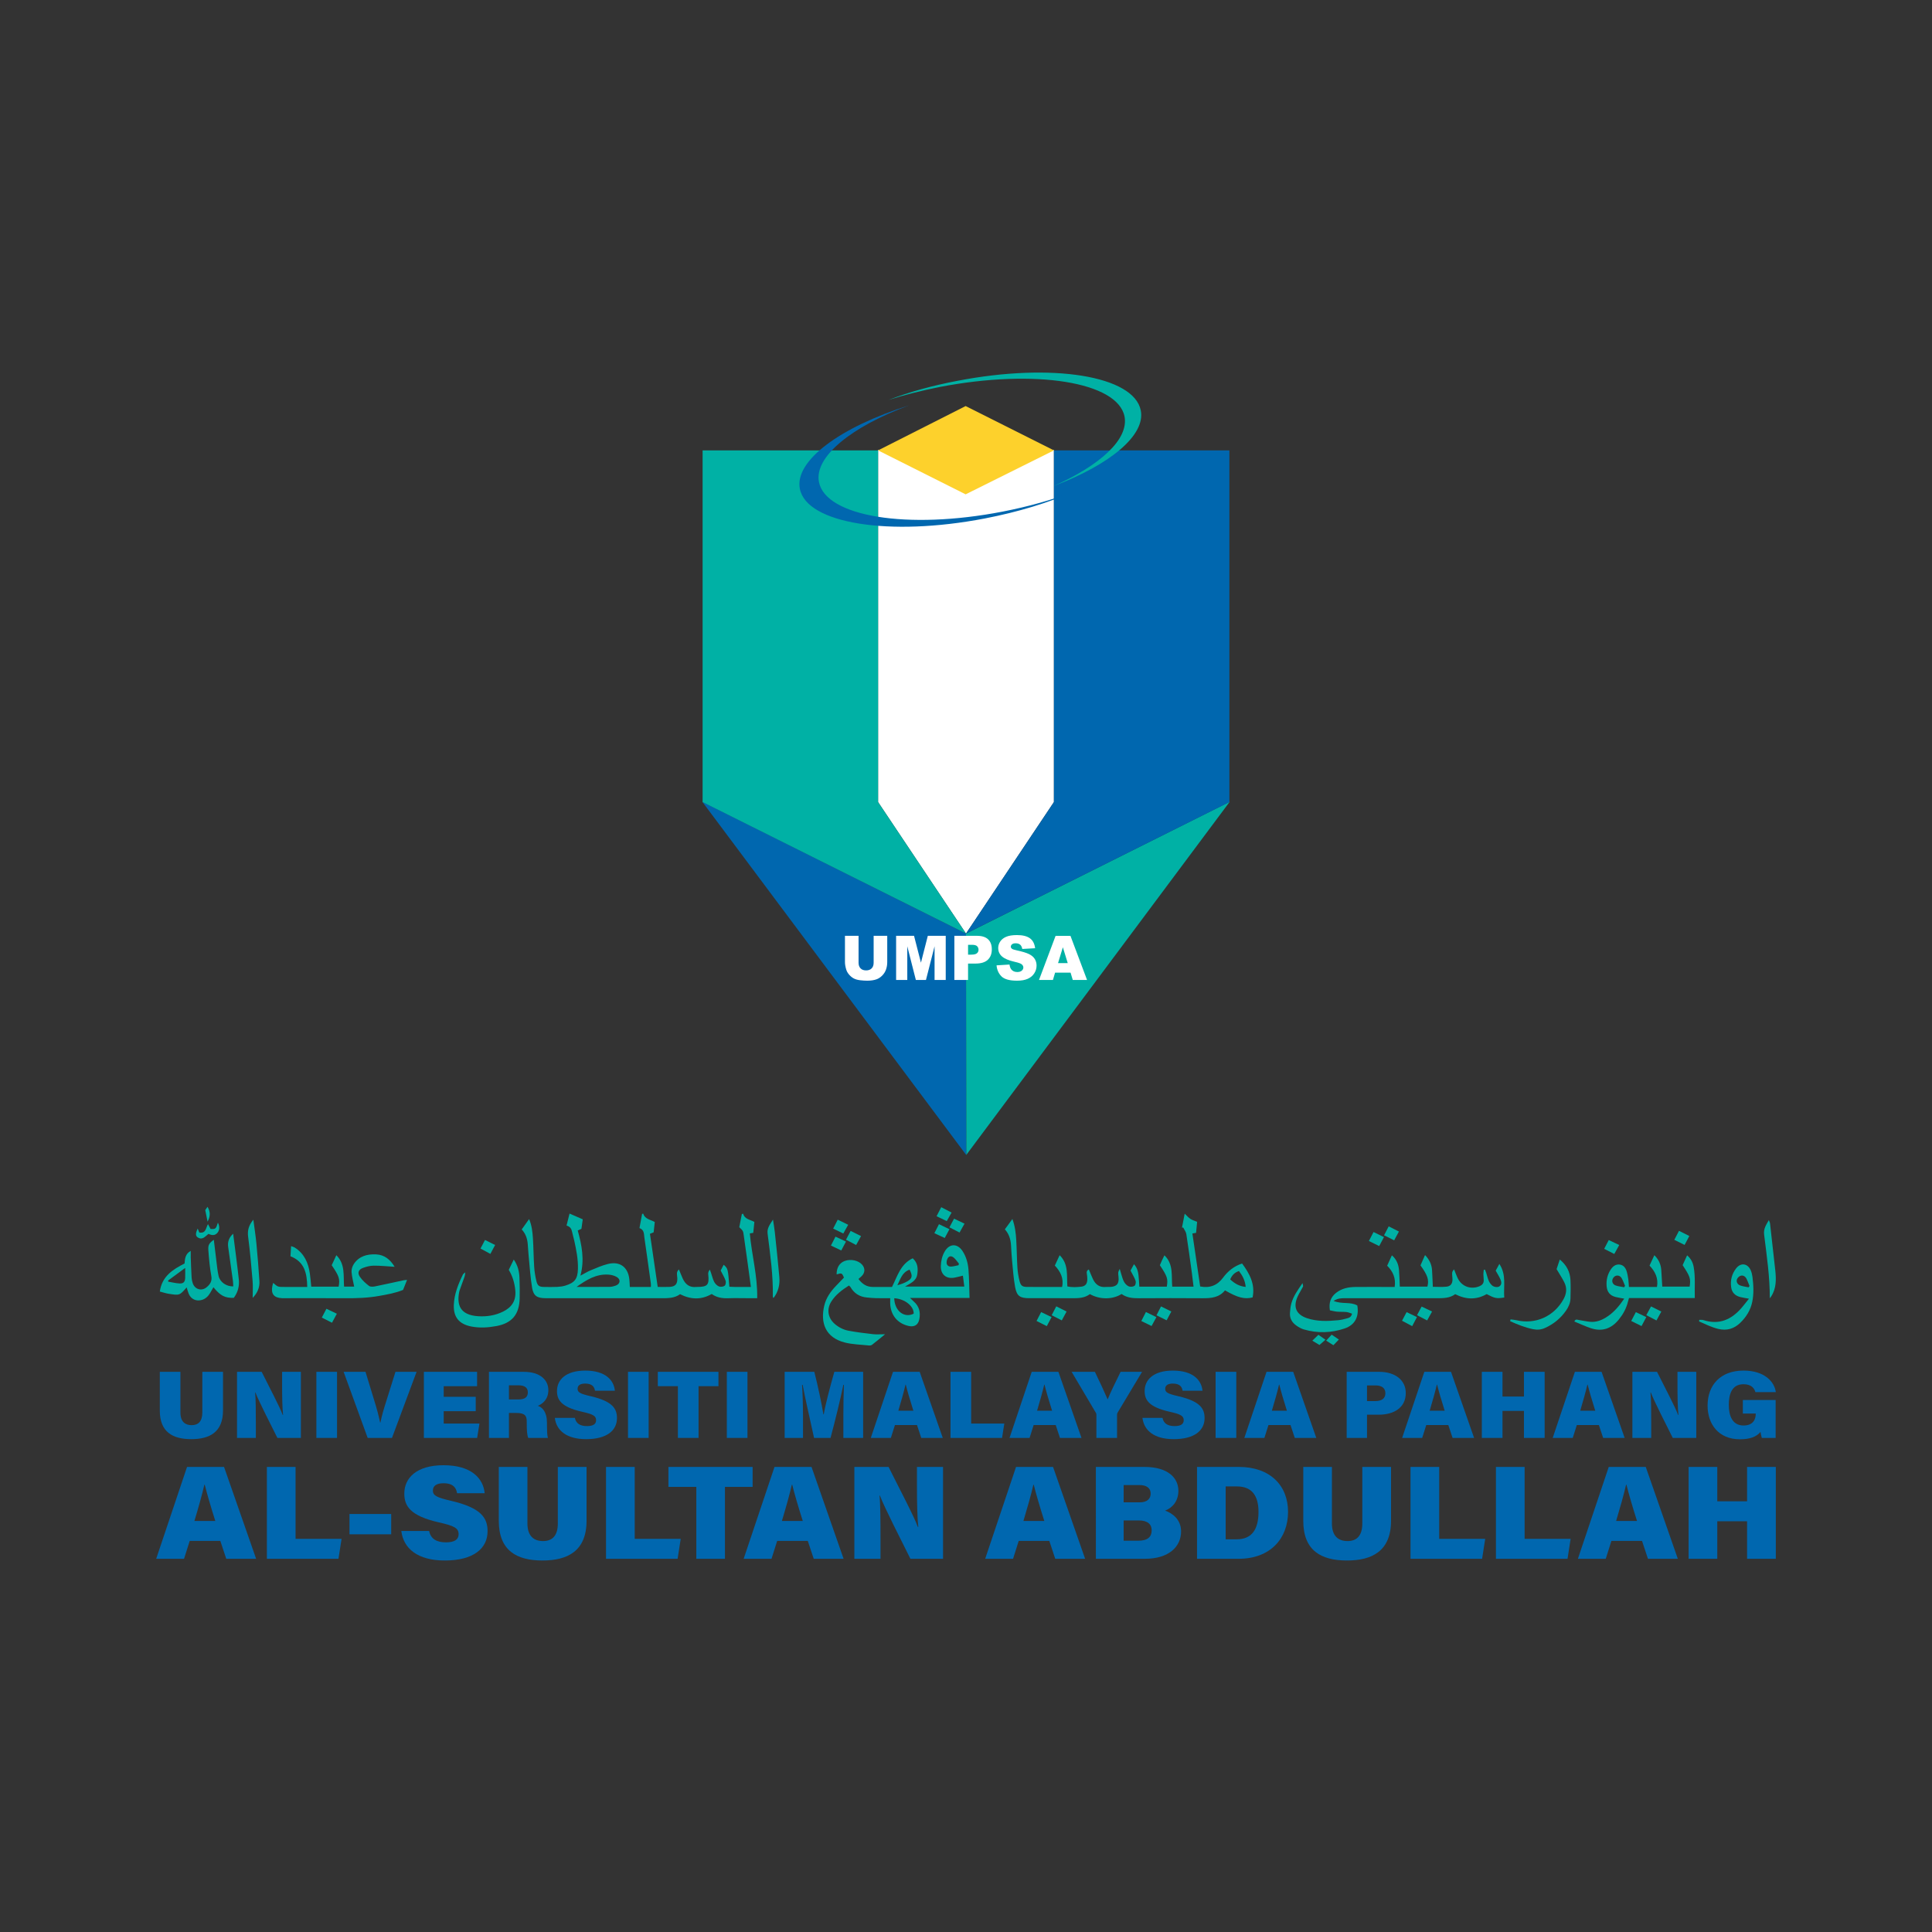 <?xml version="1.0" encoding="UTF-8"?> <svg xmlns="http://www.w3.org/2000/svg" xmlns:xlink="http://www.w3.org/1999/xlink" version="1.1" id="图层_1" x="0px" y="0px" width="800px" height="800px" viewBox="0 0 800 800" xml:space="preserve"><rect x="0" y="0" width="800" height="800" fill="#333333" stroke="none"/> <g> <polygon fill="#FFFFFF" points="436.406,332.115 400,386.572 363.594,332.115 363.594,186.348 436.406,186.348 "></polygon> <polygon fill="#FDD12C" points="399.851,204.697 363.591,186.494 399.851,168.139 436.406,186.494 "></polygon> <polygon fill="#0067AF" points="290.785,331.966 400,386.575 400.149,478.333 "></polygon> <polygon fill="#00B1A5" points="363.594,332.115 400,386.572 290.931,332.115 290.931,186.494 363.594,186.494 "></polygon> <polygon fill="#00B1A5" points="509.218,331.966 400,386.575 400.149,478.185 "></polygon> <polygon fill="#0067AF" points="436.406,332.115 400,386.572 509.068,332.115 509.068,186.494 436.406,186.494 "></polygon> <path fill="#0067AF" d="M376.426,167.846c-23.87,8.805-39.389,21.332-37.305,31.781c2.836,14.322,36.705,19.842,75.95,12.235 c10.742-2.09,20.887-4.929,29.688-8.356c-10.443,4.622-23.126,8.503-37.003,11.187c-39.535,7.607-73.705,2.093-76.542-12.235 C328.83,190.823,347.926,176.797,376.426,167.846"></path> <path fill="#00B1A5" d="M436.257,201.267c23.275-8.804,38.197-21.039,36.107-31.331c-2.843-14.328-36.711-19.848-75.947-12.235 c-10.294,1.938-19.992,4.622-28.498,7.906c6.568-2.093,13.728-3.878,21.188-5.368c39.535-7.613,73.702-2.093,76.538,12.229 C467.438,181.873,455.651,192.614,436.257,201.267"></path> <path fill="#FFFFFF" d="M361.755,387.506h5.631v10.885c0,1.075-0.164,2.096-0.501,3.058c-0.337,0.961-0.869,1.797-1.585,2.514 c-0.72,0.723-1.472,1.218-2.26,1.517c-1.096,0.4-2.415,0.604-3.95,0.604c-0.887,0-1.86-0.061-2.911-0.186s-1.926-0.37-2.636-0.74 c-0.708-0.37-1.35-0.896-1.938-1.576c-0.588-0.675-0.985-1.38-1.197-2.103c-0.349-1.161-0.528-2.188-0.528-3.087v-10.885h5.634 v11.142c0,0.994,0.274,1.773,0.83,2.335c0.55,0.562,1.314,0.839,2.299,0.839c0.967,0,1.731-0.277,2.281-0.827 c0.555-0.549,0.833-1.332,0.833-2.347V387.506z"></path> <polygon fill="#FFFFFF" points="371.061,387.506 378.486,387.506 381.346,398.622 384.188,387.506 391.607,387.506 391.607,405.772 386.983,405.772 386.983,391.841 383.424,405.772 379.235,405.772 375.686,391.841 375.686,405.772 371.061,405.772 "></polygon> <path fill="#FFFFFF" d="M395.184,387.503h9.384c2.042,0,3.576,0.49,4.592,1.463c1.021,0.97,1.528,2.353,1.528,4.144 c0,1.848-0.562,3.29-1.666,4.323c-1.11,1.039-2.801,1.562-5.081,1.562h-3.088v6.777h-5.669V387.503z M400.854,395.296h1.38 c1.093,0,1.856-0.191,2.293-0.57c0.441-0.373,0.662-0.863,0.662-1.448c0-0.576-0.19-1.06-0.573-1.463 c-0.382-0.397-1.099-0.591-2.155-0.591h-1.606V395.296z"></path> <path fill="#FFFFFF" d="M412.653,399.729l5.367-0.334c0.12,0.875,0.358,1.535,0.711,1.992c0.585,0.74,1.409,1.107,2.496,1.107 c0.806,0,1.421-0.188,1.863-0.562c0.436-0.379,0.656-0.821,0.656-1.316c0-0.475-0.209-0.899-0.627-1.272 c-0.412-0.373-1.379-0.726-2.89-1.057c-2.479-0.561-4.24-1.295-5.297-2.218c-1.063-0.925-1.594-2.099-1.594-3.529 c0-0.935,0.269-1.821,0.817-2.66c0.544-0.83,1.355-1.493,2.454-1.967c1.093-0.478,2.586-0.717,4.49-0.717 c2.329,0,4.114,0.433,5.339,1.302c1.224,0.869,1.952,2.251,2.186,4.141l-5.32,0.311c-0.144-0.818-0.442-1.418-0.89-1.792 c-0.448-0.373-1.081-0.561-1.875-0.561c-0.663,0-1.146,0.14-1.487,0.421c-0.328,0.274-0.495,0.612-0.495,1.015 c0,0.287,0.137,0.549,0.412,0.782c0.263,0.239,0.896,0.466,1.893,0.671c2.466,0.535,4.233,1.072,5.302,1.615 c1.069,0.543,1.846,1.218,2.329,2.024c0.49,0.806,0.729,1.705,0.729,2.702c0,1.173-0.322,2.257-0.974,3.239 c-0.645,0.991-1.552,1.737-2.711,2.251c-1.164,0.508-2.633,0.765-4.4,0.765c-3.104,0-5.255-0.598-6.455-1.792 C413.489,403.091,412.814,401.577,412.653,399.729"></path> <path fill="#FFFFFF" d="M443.297,402.757h-6.407l-0.89,3.016h-5.769l6.867-18.263h6.156l6.867,18.263h-5.912L443.297,402.757z M442.126,398.81l-2.018-6.568l-1.994,6.568H442.126z"></path> <path fill="#0067AF" d="M74.71,568.044v16.826c0,3.917,2.054,5.261,4.64,5.261c2.8,0,4.427-1.606,4.427-5.261v-16.826h8.566v16.021 c0,9.094-5.724,11.858-13.134,11.858c-7.691,0-13.035-2.926-13.035-11.822v-16.057H74.71z"></path> <path fill="#0067AF" d="M98.141,595.409v-27.365h10.208c3.063,6.162,7.494,14.492,8.718,17.859h0.146 c-0.322-2.842-0.397-7.673-0.397-12.038v-5.821h7.777v27.365h-9.727c-2.472-4.95-7.735-15.22-9.106-18.833h-0.116 c0.274,2.574,0.301,7.87,0.301,12.689v6.144H98.141z"></path> <rect x="131.003" y="568.044" fill="#0067AF" width="8.554" height="27.365"></rect> <path fill="#0067AF" d="M152.246,595.409l-9.96-27.365h9.061l3.589,11.751c1.138,3.648,1.803,6.181,2.466,9.237h0.128 c0.562-2.83,1.308-5.368,2.511-9.153l3.711-11.835h8.745l-10.187,27.365H152.246z"></path> <polygon fill="#0067AF" points="196.99,584.333 183.729,584.333 183.729,589.468 198.531,589.468 197.576,595.415 175.521,595.415 175.521,568.038 197.552,568.038 197.552,573.991 183.729,573.991 183.729,578.392 196.99,578.392 "></polygon> <path fill="#0067AF" d="M210.748,585.067v10.342h-8.285v-27.365h14.423c6.855,0,10.175,3.445,10.175,7.577 c0,3.78-2.353,5.715-4.365,6.49c1.833,0.604,3.792,2.431,3.792,7.064v1.141c0,1.707,0.054,3.911,0.379,5.093h-8.132 c-0.49-1.176-0.618-3.158-0.618-5.977v-0.699c0-2.37-0.6-3.666-4.365-3.666H210.748z M210.748,579.479h3.944 c2.842,0,3.875-1.11,3.875-2.95c0-1.827-1.227-2.901-3.833-2.901h-3.986V579.479z"></path> <path fill="#0067AF" d="M238.042,587.121c0.483,2.389,2.263,3.392,5.016,3.392c2.585,0,3.771-0.854,3.771-2.436 c0-1.804-1.29-2.484-5.888-3.518c-8.589-1.952-10.303-4.902-10.303-8.58c0-4.598,3.598-8.449,11.697-8.449 c8.419,0,11.862,4.019,12.265,8.336h-8.234c-0.227-1.469-1.027-2.962-4.055-2.962c-1.949,0-3.149,0.692-3.149,2.174 c0,1.48,1.065,2.06,5.553,3.093c8.968,2.102,10.754,5.147,10.754,9.04c0,5.142-4.219,8.712-12.767,8.712 c-8.046,0-12.315-3.535-12.963-8.802H238.042z"></path> <rect x="260.037" y="568.044" fill="#0067AF" width="8.554" height="27.365"></rect> <polygon fill="#0067AF" points="280.708,573.985 272.385,573.985 272.385,568.044 297.497,568.044 297.497,573.985 289.25,573.985 289.25,595.409 280.708,595.409 "></polygon> <rect x="300.96" y="568.044" fill="#0067AF" width="8.553" height="27.365"></rect> <path fill="#0067AF" d="M349.215,586.482c0-4.281,0.099-9.786,0.227-13.041h-0.227c-1.218,5.87-3.18,14.003-5.308,21.968h-6.822 c-1.675-7.727-3.588-15.871-4.72-21.962h-0.256c0.239,3.219,0.397,8.563,0.397,13.25v8.712h-7.595v-27.365h12.279 c1.436,5.535,3.111,13.566,3.765,17.608h0.146c0.747-4.395,2.69-11.661,4.38-17.608h11.927v27.365h-8.192V586.482z"></path> <path fill="#0067AF" d="M370.574,590.089l-1.687,5.326h-8.306l9.199-27.371h11.041l9.563,27.371h-8.909l-1.765-5.326H370.574z M378.211,584.147c-1.371-4.299-2.49-8.126-3.144-10.795h-0.116c-0.678,2.949-1.792,6.854-2.965,10.795H378.211z"></path> <polygon fill="#0067AF" points="393.584,568.044 402.138,568.044 402.138,589.468 415.859,589.468 414.934,595.409 393.584,595.409 "></polygon> <path fill="#0067AF" d="M428.011,590.089l-1.684,5.326h-8.307l9.196-27.371h11.046l9.561,27.371h-8.909l-1.768-5.326H428.011z M435.647,584.147c-1.367-4.299-2.483-8.126-3.141-10.795h-0.113c-0.681,2.949-1.791,6.854-2.968,10.795H435.647z"></path> <path fill="#0067AF" d="M453.997,595.409v-9.476c0-0.358-0.024-0.627-0.293-1.045l-9.966-16.845h9.632 c1.863,3.857,3.947,8.3,5.29,11.429c1.183-2.998,3.637-7.912,5.351-11.429h8.896l-10.085,16.814 c-0.144,0.227-0.274,0.472-0.274,1.021v9.529H453.997z"></path> <path fill="#0067AF" d="M481.369,587.121c0.478,2.389,2.257,3.392,5.01,3.392c2.585,0,3.773-0.854,3.773-2.436 c0-1.804-1.29-2.484-5.888-3.518c-8.593-1.952-10.294-4.902-10.294-8.58c0-4.598,3.589-8.449,11.686-8.449 c8.419,0,11.864,4.019,12.271,8.336h-8.24c-0.227-1.469-1.027-2.962-4.055-2.962c-1.946,0-3.146,0.692-3.146,2.174 c0,1.48,1.063,2.06,5.553,3.093c8.969,2.102,10.754,5.147,10.754,9.04c0,5.142-4.221,8.712-12.766,8.712 c-8.049,0-12.313-3.535-12.964-8.802H481.369z"></path> <rect x="503.36" y="568.044" fill="#0067AF" width="8.557" height="27.365"></rect> <path fill="#0067AF" d="M525.244,590.089l-1.689,5.326h-8.306l9.195-27.371h11.047l9.56,27.371h-8.909l-1.768-5.326H525.244z M532.876,584.147c-1.367-4.299-2.484-8.126-3.141-10.795h-0.114c-0.681,2.949-1.791,6.854-2.974,10.795H532.876z"></path> <path fill="#0067AF" d="M557.632,568.044h13.489c6.568,0,10.98,3.434,10.98,8.777c0,6.15-5.021,8.975-11.184,8.975h-4.866v9.613 h-8.42V568.044z M566.052,580.153h3.48c2.406,0,4.126-0.943,4.126-3.23c0-2.335-1.731-3.248-4.102-3.248h-3.505V580.153z"></path> <path fill="#0067AF" d="M590.581,590.089l-1.685,5.326h-8.306l9.195-27.371h11.047l9.56,27.371h-8.908l-1.768-5.326H590.581z M598.218,584.147c-1.367-4.299-2.484-8.126-3.141-10.795h-0.113c-0.681,2.949-1.792,6.854-2.968,10.795H598.218z"></path> <polygon fill="#0067AF" points="613.594,568.044 622.15,568.044 622.15,578.284 631.035,578.284 631.035,568.044 639.604,568.044 639.604,595.409 631.035,595.409 631.035,584.226 622.15,584.226 622.15,595.409 613.594,595.409 "></polygon> <path fill="#0067AF" d="M652.926,590.089l-1.69,5.326h-8.3l9.195-27.371h11.041l9.565,27.371h-8.908l-1.768-5.326H652.926z M660.563,584.147c-1.373-4.299-2.49-8.126-3.141-10.795h-0.119c-0.681,2.949-1.792,6.854-2.968,10.795H660.563z"></path> <path fill="#0067AF" d="M675.938,595.409v-27.365h10.204c3.063,6.162,7.5,14.492,8.718,17.859h0.149 c-0.328-2.842-0.399-7.673-0.399-12.038v-5.821h7.78v27.365h-9.733c-2.466-4.95-7.732-15.22-9.1-18.833h-0.12 c0.275,2.574,0.299,7.87,0.299,12.689v6.144H675.938z"></path> <path fill="#0067AF" d="M735.256,595.409h-5.727c-0.228-0.74-0.454-1.856-0.537-2.489c-1.648,2.042-4.473,3.057-8.521,3.057 c-8.915,0-13.399-6.341-13.399-13.937c0-8.39,5.195-14.51,14.898-14.51c8.796,0,12.832,4.729,13.357,8.927h-8.449 c-0.418-1.451-1.499-3.278-4.95-3.278c-4.866,0-6.066,4.21-6.066,8.587c0,4.323,1.392,8.503,6.091,8.503 c4.299,0,5.058-2.956,5.058-4.759v-0.186h-5.339v-5.606h13.585V595.409z"></path> <path fill="#0067AF" d="M78.553,638.067l-2.344,7.398H64.673l12.772-38.036h15.328l13.283,38.036H93.687l-2.454-7.398H78.553z M89.154,629.804c-1.901-5.978-3.448-11.292-4.365-15h-0.167c-0.935,4.103-2.475,9.53-4.12,15H89.154z"></path> <polygon fill="#0067AF" points="110.513,607.424 122.387,607.424 122.387,637.201 141.441,637.201 140.157,645.466 110.513,645.466 "></polygon> <rect x="144.713" y="626.913" fill="#0067AF" width="17.271" height="8.407"></rect> <path fill="#0067AF" d="M177.694,633.947c0.672,3.313,3.144,4.705,6.965,4.705c3.589,0,5.24-1.176,5.24-3.386 c0-2.502-1.797-3.451-8.183-4.884c-11.921-2.717-14.301-6.813-14.301-11.937c0-6.383,4.989-11.728,16.236-11.728 c11.694,0,16.471,5.583,17.039,11.578h-11.438c-0.313-2.042-1.427-4.114-5.627-4.114c-2.714,0-4.377,0.962-4.377,3.021 c0,2.061,1.481,2.86,7.712,4.299c12.453,2.927,14.931,7.154,14.931,12.563c0,7.136-5.858,12.109-17.719,12.109 c-11.184,0-17.104-4.914-17.997-12.229H177.694z"></path> <path fill="#0067AF" d="M218.397,607.424v23.389c0,5.445,2.854,7.314,6.446,7.314c3.881,0,6.144-2.233,6.144-7.314v-23.389h11.892 v22.266c0,12.642-7.941,16.48-18.239,16.48c-10.676,0-18.099-4.066-18.099-16.427v-22.319H218.397z"></path> <polygon fill="#0067AF" points="250.942,607.424 262.816,607.424 262.816,637.201 281.87,637.201 280.586,645.466 250.942,645.466 "></polygon> <polygon fill="#0067AF" points="288.334,615.688 276.777,615.688 276.777,607.424 311.642,607.424 311.642,615.688 300.189,615.688 300.189,645.466 288.334,645.466 "></polygon> <path fill="#0067AF" d="M321.811,638.067l-2.344,7.398h-11.536l12.772-38.036h15.331l13.28,38.036h-12.369l-2.454-7.398H321.811z M332.413,629.804c-1.902-5.978-3.448-11.292-4.365-15h-0.164c-0.938,4.103-2.478,9.53-4.123,15H332.413z"></path> <path fill="#0067AF" d="M353.771,645.466V607.43h14.172c4.251,8.563,10.408,20.141,12.106,24.821h0.203 c-0.454-3.952-0.558-10.67-0.558-16.736v-8.085h10.799v38.036h-13.507c-3.424-6.885-10.736-21.156-12.638-26.184h-0.158 c0.379,3.583,0.409,10.945,0.409,17.639v8.545H353.771z"></path> <path fill="#0067AF" d="M421.824,638.067l-2.341,7.398h-11.542l12.778-38.036h15.328l13.279,38.036h-12.372l-2.448-7.398H421.824z M432.43,629.804c-1.905-5.978-3.452-11.292-4.371-15h-0.161c-0.938,4.103-2.479,9.53-4.12,15H432.43z"></path> <path fill="#0067AF" d="M453.782,607.424h20.11c9.751,0,14.051,4.55,14.051,9.894c0,4.061-2.264,6.957-5.506,8.211 c3.033,1.015,6.622,3.678,6.622,8.604c0,6.234-4.95,11.334-15.029,11.334h-20.248V607.424z M471.887,622.089 c3.26,0,4.58-1.577,4.58-3.637c0-2.364-1.821-3.523-4.67-3.523h-6.521v7.16H471.887z M465.276,637.978h6.055 c3.899,0,5.554-1.594,5.554-4.317c0-2.394-1.564-4.078-5.333-4.078h-6.275V637.978z"></path> <path fill="#0067AF" d="M495.664,607.424h17.363c12.862,0,20.326,7.66,20.326,18.6c0,10.969-7.267,19.442-20.505,19.442h-17.185 V607.424z M507.522,637.393h4.538c6.425,0,9.058-4.239,9.058-11.369c0-6.3-2.454-10.527-8.921-10.527h-4.675V637.393z"></path> <path fill="#0067AF" d="M551.518,607.424v23.389c0,5.445,2.854,7.314,6.443,7.314c3.881,0,6.144-2.233,6.144-7.314v-23.389h11.895 v22.266c0,12.642-7.941,16.48-18.241,16.48c-10.671,0-18.099-4.066-18.099-16.427v-22.319H551.518z"></path> <polygon fill="#0067AF" points="584.066,607.424 595.942,607.424 595.942,637.201 614.991,637.201 613.707,645.466 584.066,645.466 "></polygon> <polygon fill="#0067AF" points="619.434,607.424 631.31,607.424 631.31,637.201 650.364,637.201 649.08,645.466 619.434,645.466 "></polygon> <path fill="#0067AF" d="M667.25,638.067l-2.341,7.398h-11.536l12.772-38.036h15.328l13.279,38.036h-12.366l-2.454-7.398H667.25z M677.854,629.804c-1.904-5.978-3.451-11.292-4.364-15h-0.167c-0.938,4.103-2.479,9.53-4.12,15H677.854z"></path> <polygon fill="#0067AF" points="699.214,607.424 711.09,607.424 711.09,621.658 723.427,621.658 723.427,607.424 735.327,607.424 735.327,645.466 723.427,645.466 723.427,629.923 711.09,629.923 711.09,645.466 699.214,645.466 "></polygon> <path fill="#00B1A5" d="M272.346,532.886c1.791,0,3.344,0.071,4.89-0.012c2.397-0.12,3.296-1.152,3.228-3.577 c-0.018-0.692-0.182-1.397-0.146-2.09c0.033-0.543,0.269-1.074,0.815-1.57c0.52,1.254,0.998,2.525,1.559,3.762 c1.102,2.419,2.854,3.84,5.676,3.499c0.078-0.006,0.152,0,0.23,0c4.421,0,5.144-0.836,4.66-5.254 c-0.068-0.621,0.134-1.267,0.666-1.936c0.17,0.472,0.349,0.943,0.513,1.416c0.43,1.241,0.711,2.562,1.314,3.708 c0.406,0.77,1.17,1.534,1.953,1.856c0.666,0.269,1.779,0.144,2.347-0.28c0.436-0.322,0.618-1.469,0.409-2.084 c-0.469-1.373-1.251-2.634-2.048-4.228c0.325-0.621,0.776-1.493,1.248-2.395c1.761,1.588,1.761,1.588,2.361,9.105 c2.866,0.203,5.759,0.042,8.909,0.096c-0.472-3.499-0.899-6.717-1.347-9.93c-0.52-3.762-1.075-7.529-1.594-11.304 c-0.271-1.988-0.251-1.994-1.872-3.505c0.334-1.708,0.696-3.57,1.063-5.428c0.167-0.06,0.332-0.131,0.501-0.191 c0.672,2.287,2.807,2.437,4.69,3.416c-0.152,1.499-0.305,2.997-0.46,4.532c-0.597,0.102-1.009,0.167-1.43,0.232 c0.794,8.915,3.243,17.591,3.063,26.828h-3.875c-2.723,0-5.449-0.083-8.163,0.019c-2.484,0.09-4.794-0.305-6.795-1.762 c-4.341,2.49-8.637,2.347-13.11,0.084c-2.316,1.707-5.093,1.678-7.906,1.672c-15.934-0.03-31.874-0.013-47.808-0.019 c-3.46,0-4.989-0.931-5.559-4.316c-0.72-4.359-0.982-8.79-1.424-13.19c-0.158-1.624-0.239-3.255-0.373-4.879 c-0.188-2.221-0.824-4.27-2.499-6.084c0.988-1.386,1.961-2.741,3.069-4.294c1.125,2.711,1.4,5.333,1.57,7.937 c0.257,3.958,0.263,7.923,0.525,11.876c0.134,2.007,0.46,4.019,0.943,5.959c0.463,1.894,1.227,2.323,3.186,2.341 c1.792,0.012,3.577,0.072,5.362-0.023c1.149-0.054,2.329-0.203,3.424-0.538c3.899-1.206,5.079-2.788,5.201-6.891 c0.111-3.994-0.684-7.882-1.528-11.757c-0.263-1.212-0.66-2.4-0.899-3.618c-0.236-1.225-0.776-2.162-2.292-2.598 c0.441-1.768,0.863-3.445,1.248-4.962c1.92,0.836,3.577,1.559,5.467,2.382c-0.164,1.183-0.355,2.538-0.549,3.93 c-0.532,0.244-0.985,0.453-1.529,0.704c1.651,6.007,2.905,11.99,1.114,18.689c1.771-0.937,2.947-1.672,4.207-2.191 c2.353-0.961,4.708-2.036,7.16-2.639c4.902-1.225,8.261,1.218,8.87,6.18c0.128,1.004,0.134,2.013,0.215,3.332h4.365h4.347 c0-0.579,0.057-1.015-0.006-1.433c-0.887-6.384-1.765-12.772-2.696-19.149c-0.2-1.403-0.006-3.033-2.012-3.804 c0.367-1.988,0.723-3.923,1.084-5.852c0.146-0.036,0.292-0.084,0.439-0.126c0.746,2.251,2.893,2.442,4.813,3.464 c-0.152,1.367-0.311,2.806-0.469,4.287c-0.496,0.19-0.896,0.353-1.529,0.603C270.188,518.102,271.244,525.374,272.346,532.886 M238.747,532.88c4.58,0,9.154,0.023,13.733-0.024c0.83-0.006,1.699-0.232,2.487-0.52c1.854-0.674,2.153-2.489,0.484-3.522 c-1.003-0.615-2.305-0.938-3.49-1.021C246.867,527.44,242.783,529.989,238.747,532.88"></path> <path fill="#00B1A5" d="M485.399,532.772h8.819c-0.233-1.953-0.43-3.786-0.681-5.607c-0.747-5.386-1.469-10.777-2.305-16.151 c-0.149-0.949-0.849-1.81-1.284-2.711c-0.173,0.012-0.347,0.023-0.514,0.036c0.358-1.857,0.723-3.721,1.123-5.78 c0.955,0.896,1.57,1.647,2.347,2.149c0.758,0.502,1.684,0.752,2.8,1.224c-0.137,1.499-0.286,3.004-0.436,4.568 c-0.597,0.096-0.997,0.167-1.528,0.257c1.074,7.314,2.144,14.594,3.224,21.943c3.965,0.771,7.076-0.411,9.435-3.594 c2.036-2.753,4.574-4.819,7.924-5.912c3.117,4.21,5.487,8.568,4.354,14.044c-3.351,0.824-6.108,0.138-11.436-2.926 c-2.358,2.956-5.685,3.284-9.213,3.261c-8.861-0.065-17.729-0.06-26.59,0c-2.544,0.018-4.944-0.251-7.004-1.756 c-3.559,2.245-8.777,2.49-13.131,0.048c-2.161,1.643-4.771,1.731-7.445,1.702c-5.906-0.06-11.823-0.019-17.729-0.019 c-3.762,0-5.094-0.865-5.792-4.604c-0.657-3.576-0.896-7.237-1.254-10.867c-0.215-2.162-0.311-4.341-0.448-6.509 c-0.155-2.383-0.8-4.58-2.537-6.526c1.015-1.392,2-2.747,3.116-4.281c1.099,3.01,1.428,5.863,1.595,8.724 c0.227,3.792,0.238,7.607,0.478,11.405c0.125,1.856,0.418,3.714,0.872,5.511c0.525,2.066,1.212,2.49,3.308,2.496 c4.729,0.012,9.471,0.006,14.319,0.006c0.794-3.63-0.717-6.395-2.998-8.867c0.687-1.48,1.302-2.806,1.988-4.281 c3.786,3.702,2.878,8.407,3.194,12.916c1.929,0.447,3.863,0.328,5.751,0.113c1.755-0.191,2.508-1.248,2.514-3.069 c0.006-0.771-0.065-1.553-0.203-2.316c-0.144-0.782,0.006-1.355,0.836-1.744c0.579,1.368,1.093,2.717,1.708,4.019 c1.068,2.245,2.771,3.506,5.38,3.236c0.537-0.054,1.087,0.007,1.636-0.012c2.83-0.096,3.882-1.325,3.553-4.186 c-0.209-1.935-0.209-1.935,0.52-3.278c0.239,0.836,0.4,1.487,0.615,2.126c0.364,1.104,0.627,2.275,1.194,3.266 c0.43,0.765,1.176,1.535,1.958,1.852c0.675,0.274,1.78,0.161,2.359-0.251c0.436-0.322,0.639-1.48,0.43-2.084 c-0.478-1.373-1.272-2.627-2.09-4.233c0.353-0.65,0.859-1.588,1.421-2.621c1.29,1.379,1.696,2.943,1.881,4.574 c0.173,1.522,0.233,3.063,0.347,4.711h11.369c0.543-3.255,0.238-4.192-2.866-8.873c0.269-0.627,0.561-1.332,0.871-2.024 c0.293-0.639,0.615-1.254,1.01-2.078C486.021,523.487,484.981,528.276,485.399,532.772 M513.027,526.306 c-1.875,0.627-2.901,1.768-3.624,3.469c1.815,1.679,3.75,2.866,6.407,3.105C515.577,530.253,514.538,528.271,513.027,526.306"></path> <path fill="#00B1A5" d="M369.362,532.897c2.269-4.532,3.532-9.476,8.577-11.87c2.171,1.964,2.239,4.293,1.872,6.717 c-0.409,2.699-2.741,3.571-5.04,4.986h24.523c-0.191-1.505-0.376-2.92-0.579-4.508c-1.254,0.304-2.281,0.585-3.326,0.794 c-3.583,0.723-5.95-1.29-5.81-4.896c0.081-2.054,0.528-4.019,1.543-5.81c1.967-3.493,5.359-3.565,7.526-0.149 c1.451,2.28,2.155,4.86,2.371,7.493c0.304,3.852,0.311,7.727,0.453,11.793h-24.667c0.758,0.717,1.167,1.135,1.609,1.517 c2.212,1.941,2.794,4.407,2.281,7.195c-0.448,2.425-2,3.422-4.392,2.908c-4.702-1.027-7.592-4.58-7.697-9.477 c-0.012-0.603,0-1.199,0-2.042c-2.153,0-4.072,0.036-5.992-0.012c-1.242-0.029-2.478-0.161-3.705-0.274 c-3.003-0.287-5.261-1.726-6.762-4.347c-0.11-0.191-0.326-0.317-0.636-0.604c-2.806,1.81-5.484,3.756-7.296,6.651 c-1.985,3.177-1.412,6.771,1.439,9.25c1.675,1.451,3.654,2.43,5.795,2.83c3.344,0.615,6.727,1.033,10.106,1.415 c1.445,0.161,2.923,0.024,4.953,0.024c-2.078,1.695-3.723,3.068-5.422,4.376c-0.325,0.251-0.893,0.317-1.328,0.27 c-3.308-0.353-6.694-0.4-9.892-1.206c-8.04-2.037-10.237-8.109-8.568-15.232c0.764-3.284,2.648-5.93,4.953-8.313 c1.078-1.11,2.141-2.233,3.218-3.361c-0.821-1.917-0.914-1.959-3.039-1.313c-0.039-2.724,1.125-4.682,3.275-5.535 c2.484-0.968,5.75-0.287,7.315,1.54c1.29,1.499,1.185,3.38-0.275,4.759c-0.385,0.37-0.788,0.705-1.266,1.135 c1.534,2.048,3.355,3.296,5.899,3.296C364.018,532.897,366.66,532.897,369.362,532.897 M370.285,537.567 c0.123,5.248,4.132,8.359,8.04,6.4C378.489,540.905,374.683,537.824,370.285,537.567 M376.638,525.738 c-3.167,1.104-3.786,3.995-5.057,6.442c1.546-0.405,2.985-0.919,4.263-1.689C377.781,529.321,377.939,528.264,376.638,525.738 M396.907,523.899c0.048-0.228,0.102-0.448,0.155-0.669c-0.633-0.765-1.206-1.589-1.905-2.275c-0.702-0.692-1.71-1.099-2.463-0.311 c-0.501,0.52-0.758,1.499-0.734,2.258c0.036,1.057,0.893,1.642,1.926,1.564C394.901,524.395,395.904,524.097,396.907,523.899"></path> <path fill="#00B1A5" d="M615.594,535.859c-4.275,2.448-8.568,2.293-13.022,0.03c-2.258,1.672-4.944,1.684-7.686,1.678 c-12.664-0.03-25.335-0.013-37.994-0.006c-1.451,0-2.902-0.007-4.676,1.122c3.464,1.451,6.999,0.245,9.823,1.893 c0.794,4.634-0.968,8.062-5.225,9.507c-5.554,1.881-11.256,2.06-16.929,0.405c-1.093-0.322-2.138-0.931-3.081-1.594 c-1.756-1.225-2.788-2.944-2.663-5.147c0.084-1.379,0.221-2.801,0.604-4.12c0.854-2.943,2.591-5.428,4.609-8.317 c0.113,0.782,0.316,1.206,0.191,1.463c-0.699,1.391-1.583,2.687-2.216,4.09c-1.958,4.323-0.633,7.446,3.857,8.969 c4.21,1.427,8.563,1.26,12.903,0.842c1.219-0.119,2.442-0.418,3.631-0.746c0.878-0.239,1.815-0.537,2.132-1.965 c-0.747-0.227-1.487-0.579-2.264-0.669c-1.308-0.137-2.639-0.047-3.952-0.161c-0.968-0.089-1.917-0.352-2.95-0.549 c-0.514-3.123,0.316-5.476,2.58-7.255c2.286-1.798,5.021-2.383,7.857-2.412c4.67-0.054,9.327-0.013,13.99-0.013 c0.765,0,1.522,0,2.389,0c0.55-3.606-0.681-6.389-3.104-8.801c0.662-1.451,1.266-2.777,1.952-4.3 c1.971,1.702,2.741,3.804,2.95,6.121c0.19,2.227,0.221,4.472,0.328,6.837h11.429c0.723-2.789,0.131-4.652-2.86-8.796 c0.562-1.271,1.164-2.657,1.881-4.27c1.81,1.905,2.741,3.875,2.896,6.181c0.148,2.239,0.215,4.484,0.334,6.962 c1.898,0,3.738,0.138,5.553-0.042c1.786-0.161,2.563-1.188,2.586-2.991c0.006-0.848-0.173-1.702-0.149-2.556 c0.012-0.543,0.239-1.087,0.813-1.63c0.507,1.248,0.943,2.525,1.534,3.731c1.69,3.445,5.541,4.759,9.088,3.201 c1.039-0.46,1.631-1.194,1.654-2.306c0.018-0.848-0.144-1.695-0.149-2.549c-0.006-0.634,0.107-1.278,0.167-1.911 c0.161-0.018,0.316-0.036,0.472-0.06c0.174,0.447,0.377,0.884,0.52,1.344c0.364,1.099,0.615,2.251,1.075,3.313 c0.293,0.687,0.788,1.344,1.332,1.863c0.77,0.734,2.358,0.907,3.051,0.424c1.039-0.729,0.89-1.821,0.514-2.747 c-0.525-1.271-1.302-2.442-2.036-3.779c0.43-0.788,0.901-1.648,1.522-2.776c3.016,4.562,1.654,9.351,2.024,13.912 C619.654,537.771,619.01,537.633,615.594,535.859"></path> <path fill="#00B1A5" d="M113.111,531.22c1.932,1.678,1.932,1.678,4.627,1.678c3.093,0,6.18,0,9.482,0 c-0.096-5.583-1.063-10.407-6.945-12.706c0.084-1.368,0.17-2.663,0.263-4.198c0.654,0.257,1.167,0.37,1.582,0.639 c3.902,2.502,5.559,6.33,6.189,10.73c0.251,1.756,0.374,3.523,0.567,5.41h11.348c0.6-3.165,0.215-4.354-2.872-8.873 c0.585-1.278,1.221-2.64,1.92-4.15c3.786,3.768,2.848,8.485,3.203,13.005h4.183c-0.385-2.036-0.95-4.054-1.09-6.103 c-0.072-1.068,0.343-2.353,0.949-3.266c2.159-3.236,5.497-4.138,9.154-3.977c3.553,0.149,5.936,2.173,7.745,5.146 c-3.012-0.185-5.843-0.489-8.67-0.472c-1.508,0.013-3.081,0.418-4.5,0.956c-1.845,0.698-2.334,2.096-1.191,3.708 c1.003,1.427,2.364,2.657,3.753,3.726c0.543,0.412,1.633,0.358,2.409,0.209c3.944-0.788,7.864-1.684,11.79-2.525 c0.427-0.096,0.872-0.102,1.552-0.174c-0.612,1.523-1.125,2.801-1.663,4.145c-3.168,1.308-6.523,1.875-9.865,2.478 c-4.75,0.86-9.551,0.997-14.375,0.962c-8.076-0.06-16.152-0.019-24.23-0.019c-0.543,0-1.087,0.019-1.633,0 c-3.338-0.137-4.646-1.749-4.027-4.985C112.845,532.121,112.988,531.697,113.111,531.22"></path> <path fill="#00B1A5" d="M674.505,532.903h2.592h9.017c0.656-3.582-0.734-6.377-3.075-8.849c0.675-1.451,1.277-2.776,1.988-4.306 c1.851,1.804,2.711,3.846,2.872,6.198c0.161,2.233,0.269,4.467,0.412,6.819h11.327c0.502-3.303,0.239-4.12-2.896-8.892 c0.567-1.254,1.171-2.579,1.852-4.072c1.559,1.344,2.37,2.938,2.711,4.777c0.782,4.228,0.334,8.473,0.466,12.915h-27.24 c-0.191,0.657-0.347,1.152-0.472,1.66c-0.675,2.693-1.977,5.052-3.702,7.189c-3.046,3.785-6.891,5.201-11.572,3.654 c-2.329-0.771-4.568-1.845-6.885-2.788c0.489-1.177,1.23-0.717,1.851-0.621c1.601,0.244,3.189,0.614,4.795,0.752 c2.317,0.197,4.449-0.585,6.396-1.773c3.177-1.929,5.487-4.711,7.619-7.822c-1.302-0.245-2.454-0.4-3.564-0.681 c-2.323-0.585-3.535-2.066-3.732-4.473c-0.215-2.562,0.358-4.932,1.815-7.063c0.848-1.224,1.977-2.054,3.499-1.911 c1.564,0.155,2.478,1.261,2.938,2.663c0.353,1.099,0.55,2.258,0.723,3.404C674.386,530.671,674.403,531.674,674.505,532.903 M672.534,533.023c0.12-0.197,0.239-0.389,0.358-0.592c-0.459-1.051-0.817-2.161-1.391-3.146c-0.556-0.955-1.577-1.373-2.604-0.926 c-0.544,0.233-1.081,0.92-1.225,1.505c-0.274,1.104,0.323,2.061,1.344,2.425C670.134,532.688,671.358,532.79,672.534,533.023"></path> <path fill="#00B1A5" d="M96.544,510.84c0.827,6.587,1.681,12.784,2.35,19.013c0.292,2.753-0.442,5.362-2.087,7.565 c-3.693,0.09-5.55-0.884-8.438-4.395c-0.472,0.83-0.911,1.636-1.388,2.43c-0.782,1.296-1.803,2.311-3.296,2.789 c-2.335,0.752-4.61-0.251-5.539-2.515c-0.337-0.836-0.558-1.707-0.856-2.633c-2.923,3.326-2.923,3.35-7.446,2.633 c-1.188-0.19-2.344-0.585-3.669-0.925c0.904-6.378,5.421-9.154,10.252-11.62c0.146-2.024,0.307-3.971,2.549-5.225 c0,1.051-0.024,1.881,0.006,2.711c0.104,2.788,0.203,5.583,0.361,8.371c0.045,0.771,0.215,1.547,0.46,2.281 c0.869,2.615,3.693,3.451,5.783,1.678c1.394-1.182,2.311-2.472,1.914-4.621c-0.648-3.506-0.946-7.082-1.221-10.641 c-0.173-2.258,0.316-2.974,2.26-4.365c0.367,3.063,0.71,6.037,1.09,8.998c0.256,2.007,0.433,4.031,0.887,5.995 c0.573,2.532,3.209,4.377,6.066,4.306c-0.039-0.753-0.027-1.499-0.128-2.233c-0.642-4.693-1.329-9.381-1.97-14.068 C94.209,514.352,94.681,512.578,96.544,510.84 M76.684,525.027c-2.597,1.911-4.842,3.565-7.084,5.213 c0.03,0.161,0.06,0.316,0.083,0.472c1.58,0.263,3.144,0.675,4.729,0.741c1.577,0.065,2.212-0.699,2.266-2.275 C76.723,527.87,76.684,526.563,76.684,525.027"></path> <path fill="#00B1A5" d="M210.67,525.815c0.69-1.421,1.314-2.717,2.066-4.263c1.716,2.483,2.263,4.95,2.361,7.518 c0.114,2.866,0.152,5.744,0.083,8.616c-0.152,6.592-3.203,10.24-9.679,11.417c-3.436,0.633-6.896,0.859-10.404,0.161 c-4.998-0.985-7.38-3.869-7.181-8.933c0.185-4.538,1.83-8.623,3.786-12.617c0.111-0.233,0.391-0.37,0.974-0.884 c-0.128,0.872-0.138,1.284-0.266,1.654c-0.684,1.97-1.413,3.935-2.114,5.899c-0.081,0.221-0.128,0.453-0.17,0.681 c-1.009,5.296,0.385,9.5,7.954,9.96c3.547,0.215,6.959-0.323,10.175-1.894c3.657-1.785,5.514-4.556,5.123-8.783 C213.104,531.357,212.315,528.574,210.67,525.815"></path> <path fill="#00B1A5" d="M703.656,546.512c0.567,0.024,1.158-0.06,1.672,0.107c6.437,2.078,11.519-0.125,15.746-4.979 c1.057-1.212,2.024-2.502,3.129-3.876c-1.421-0.269-2.567-0.418-3.679-0.71c-2.065-0.544-3.386-1.852-3.684-4.013 c-0.412-2.902,0.286-5.589,2.084-7.876c1.952-2.472,4.807-2.013,6.042,0.901c0.358,0.842,0.573,1.773,0.693,2.688 c0.441,3.469,0.614,6.962-0.107,10.401c-0.699,3.368-2.484,6.192-4.915,8.557c-2.549,2.484-5.553,3.428-9.159,2.556 c-2.813-0.687-5.332-1.971-7.93-3.099C703.585,546.948,703.62,546.727,703.656,546.512 M724.06,533.053 c0.125-0.179,0.251-0.364,0.376-0.555c-0.436-1.045-0.776-2.138-1.325-3.123c-0.525-0.95-1.499-1.476-2.532-1.045 c-0.603,0.25-1.26,0.967-1.403,1.582c-0.238,1.057,0.406,2.013,1.416,2.37C721.695,532.683,722.901,532.808,724.06,533.053"></path> <path fill="#00B1A5" d="M625.482,546.327c0.8,0.113,1.624,0.161,2.406,0.34c7.888,1.875,15.543-1.534,19.502-8.646 c1.266-2.263,1.54-4.592,0.411-6.914c-0.883-1.798-2.012-3.476-3.254-5.595c0.316-0.968,0.776-2.341,1.326-3.978 c2.818,2.317,4.245,5.105,4.418,8.479c0.132,2.562,0.078,5.135,0.006,7.696c-0.054,1.834-0.794,3.476-1.827,4.969 c-2.221,3.2-5.141,5.583-8.688,7.188c-1.595,0.729-3.219,0.884-4.98,0.52c-3.332-0.687-6.431-1.935-9.488-3.313 C625.375,546.822,625.429,546.577,625.482,546.327"></path> <path fill="#00B1A5" d="M732.837,537.591c0.03-8.944-1.277-17.645-2.353-26.345c-0.299-2.406,0.771-3.965,1.965-6.043 c0.232,0.657,0.441,1.021,0.483,1.409c0.74,6.485,1.48,12.97,2.18,19.454c0.394,3.756,0.454,7.47-1.744,10.82 C733.201,537.125,733.017,537.353,732.837,537.591"></path> <path fill="#00B1A5" d="M104.906,505.055c0.454,3.469,0.961,6.657,1.266,9.858c0.496,5.164,0.904,10.348,1.242,15.53 c0.17,2.628-0.788,4.95-2.788,6.975c0-2.347,0.158-4.711-0.036-7.04c-0.507-6.103-1.048-12.205-1.848-18.277 C102.387,509.401,103.062,507.287,104.906,505.055"></path> <path fill="#00B1A5" d="M320.076,505.007c0.308,2.042,0.6,3.624,0.765,5.23c0.647,6.162,1.311,12.33,1.86,18.498 c0.281,3.153-0.361,6.109-2.409,8.748c-0.152-0.269-0.281-0.388-0.281-0.508c0.176-8.789-1.072-17.471-2.165-26.153 C317.557,508.529,318.798,507.084,320.076,505.007"></path> <path fill="#00B1A5" d="M86.133,506.882c0.373,0.722,0.722,1.391,1.051,2.012c2.093,0.107,2.233-0.018,3.045-2.609 c0.77,1.457,0.729,3.027-0.123,4.103c-1.069,1.355-2.403,1.17-3.765,0.525c-1.358,1.009-2.472,2.734-4.452,1.469 c-0.979-0.627-0.967-1.684-0.027-3.666c0.239,0.591,0.442,1.099,0.663,1.636C85.351,510.864,85.21,508.362,86.133,506.882"></path> <path fill="#00B1A5" d="M573.073,512.262c-0.704,1.319-1.308,2.448-1.977,3.708c-1.48-0.729-2.771-1.367-4.263-2.103 c0.65-1.254,1.235-2.388,1.922-3.714C570.243,510.882,571.587,511.533,573.073,512.262"></path> <path fill="#00B1A5" d="M478.843,545.401c-0.723,1.325-1.302,2.395-2,3.672c-1.421-0.698-2.759-1.35-4.246-2.071 c0.681-1.332,1.267-2.467,1.905-3.727C476.013,544.016,477.309,544.648,478.843,545.401"></path> <path fill="#00B1A5" d="M433.456,549.121c-1.528-0.771-2.759-1.392-4.245-2.138c0.627-1.218,1.206-2.335,1.904-3.678 c1.451,0.692,2.795,1.343,4.323,2.084C434.758,546.667,434.161,547.79,433.456,549.121"></path> <path fill="#00B1A5" d="M681.7,545.377c-0.717,1.344-1.313,2.479-1.977,3.721c-1.463-0.723-2.752-1.361-4.275-2.114 c0.646-1.218,1.23-2.335,1.923-3.654C678.876,544.04,680.214,544.673,681.7,545.377"></path> <path fill="#00B1A5" d="M354.506,515.533c-1.484-0.782-2.756-1.444-4.195-2.197c0.675-1.283,1.26-2.4,1.92-3.648 c1.493,0.741,2.776,1.386,4.305,2.15C355.87,513.056,355.258,514.16,354.506,515.533"></path> <path fill="#00B1A5" d="M137.47,547.712c-1.43-0.723-2.711-1.373-4.213-2.132c0.642-1.224,1.227-2.353,1.902-3.643 c1.424,0.682,2.72,1.29,4.323,2.049C138.795,545.258,138.166,546.422,137.47,547.712"></path> <path fill="#00B1A5" d="M695.237,509.664c1.528,0.765,2.813,1.409,4.281,2.144c-0.681,1.277-1.278,2.4-1.965,3.69 c-1.445-0.717-2.729-1.355-4.258-2.114C693.936,512.154,694.521,511.037,695.237,509.664"></path> <path fill="#00B1A5" d="M685.904,546.774c-1.541-0.8-2.759-1.438-4.204-2.191c0.675-1.242,1.278-2.358,1.959-3.618 c1.427,0.71,2.723,1.355,4.263,2.126C687.254,544.314,686.645,545.419,685.904,546.774"></path> <path fill="#00B1A5" d="M590.939,546.763c-1.403-0.729-2.682-1.392-4.181-2.168c0.64-1.193,1.207-2.257,1.905-3.576 c1.445,0.687,2.782,1.331,4.329,2.06C592.276,544.38,591.649,545.497,590.939,546.763"></path> <path fill="#00B1A5" d="M397.331,510.368c-1.409-0.729-2.687-1.391-4.186-2.161c0.645-1.2,1.206-2.263,1.908-3.583 c1.442,0.687,2.786,1.332,4.332,2.061C398.663,507.986,398.036,509.103,397.331,510.368"></path> <path fill="#00B1A5" d="M350.302,514.106c-0.72,1.367-1.29,2.442-1.95,3.69c-1.388-0.663-2.678-1.278-4.281-2.036 c0.63-1.242,1.206-2.358,1.884-3.685C347.4,512.751,348.702,513.366,350.302,514.106"></path> <path fill="#00B1A5" d="M480.754,540.959c1.433,0.704,2.717,1.337,4.27,2.107c-0.651,1.225-1.242,2.335-1.947,3.643 c-1.403-0.692-2.681-1.325-4.197-2.072C479.523,543.371,480.103,542.242,480.754,540.959"></path> <path fill="#00B1A5" d="M437.379,540.929c1.499,0.759,2.783,1.403,4.27,2.149c-0.698,1.278-1.296,2.389-1.988,3.673 c-1.469-0.753-2.734-1.403-4.186-2.144C436.132,543.341,436.681,542.272,437.379,540.929"></path> <path fill="#00B1A5" d="M580.549,546.894c0.688-1.289,1.225-2.311,1.894-3.57c1.391,0.675,2.734,1.313,4.287,2.054 c-0.681,1.29-1.271,2.419-1.977,3.75C583.248,548.333,581.94,547.635,580.549,546.894"></path> <path fill="#00B1A5" d="M351.216,507.156c-0.74,1.319-1.329,2.37-2.024,3.612c-1.388-0.675-2.672-1.302-4.201-2.03 c0.654-1.271,1.236-2.406,1.896-3.696C348.305,505.735,349.595,506.362,351.216,507.156"></path> <path fill="#00B1A5" d="M386.902,510.638c0.692-1.35,1.248-2.431,1.908-3.727c1.445,0.699,2.783,1.338,4.329,2.084 c-0.672,1.26-1.242,2.329-1.938,3.631C389.819,511.993,388.529,511.39,386.902,510.638"></path> <path fill="#00B1A5" d="M668.444,519.241c-1.48-0.752-2.705-1.373-4.186-2.125c0.621-1.188,1.2-2.305,1.898-3.643 c1.463,0.692,2.807,1.338,4.335,2.066C669.776,516.835,669.161,517.946,668.444,519.241"></path> <path fill="#00B1A5" d="M394.035,502.099c-0.729,1.284-1.29,2.287-2,3.535c-1.355-0.651-2.64-1.267-4.219-2.019 c0.636-1.242,1.218-2.364,1.926-3.744C391.223,500.636,392.587,501.346,394.035,502.099"></path> <path fill="#00B1A5" d="M577.295,513.593c-1.427-0.71-2.705-1.355-4.186-2.09c0.681-1.296,1.26-2.424,1.923-3.69 c1.427,0.723,2.717,1.38,4.233,2.145C578.597,511.192,577.987,512.31,577.295,513.593"></path> <path fill="#00B1A5" d="M200.836,513.443c1.4,0.699,2.684,1.338,4.183,2.078c-0.666,1.254-1.26,2.377-1.961,3.69 c-1.439-0.776-2.684-1.451-4.093-2.216C199.626,515.736,200.194,514.668,200.836,513.443"></path> <path fill="#00B1A5" d="M554.396,554.675c-0.794,0.83-1.475,1.522-2.263,2.347c-1.045-0.663-1.982-1.248-3.004-1.894 c0.794-0.859,1.469-1.582,2.287-2.478C552.407,553.325,553.321,553.952,554.396,554.675"></path> <path fill="#00B1A5" d="M548.843,554.752c-0.914,0.807-1.601,1.397-2.484,2.174c-0.884-0.531-1.827-1.104-2.955-1.785 c0.896-0.86,1.642-1.583,2.52-2.425C546.807,553.331,547.672,553.928,548.843,554.752"></path> <path fill="#00B1A5" d="M85.948,505.86c-0.355-1.791-0.624-3.135-0.956-4.777c0.167-0.238,0.496-0.71,0.938-1.361 C87.178,501.818,87.127,503.663,85.948,505.86"></path> </g> </svg> 